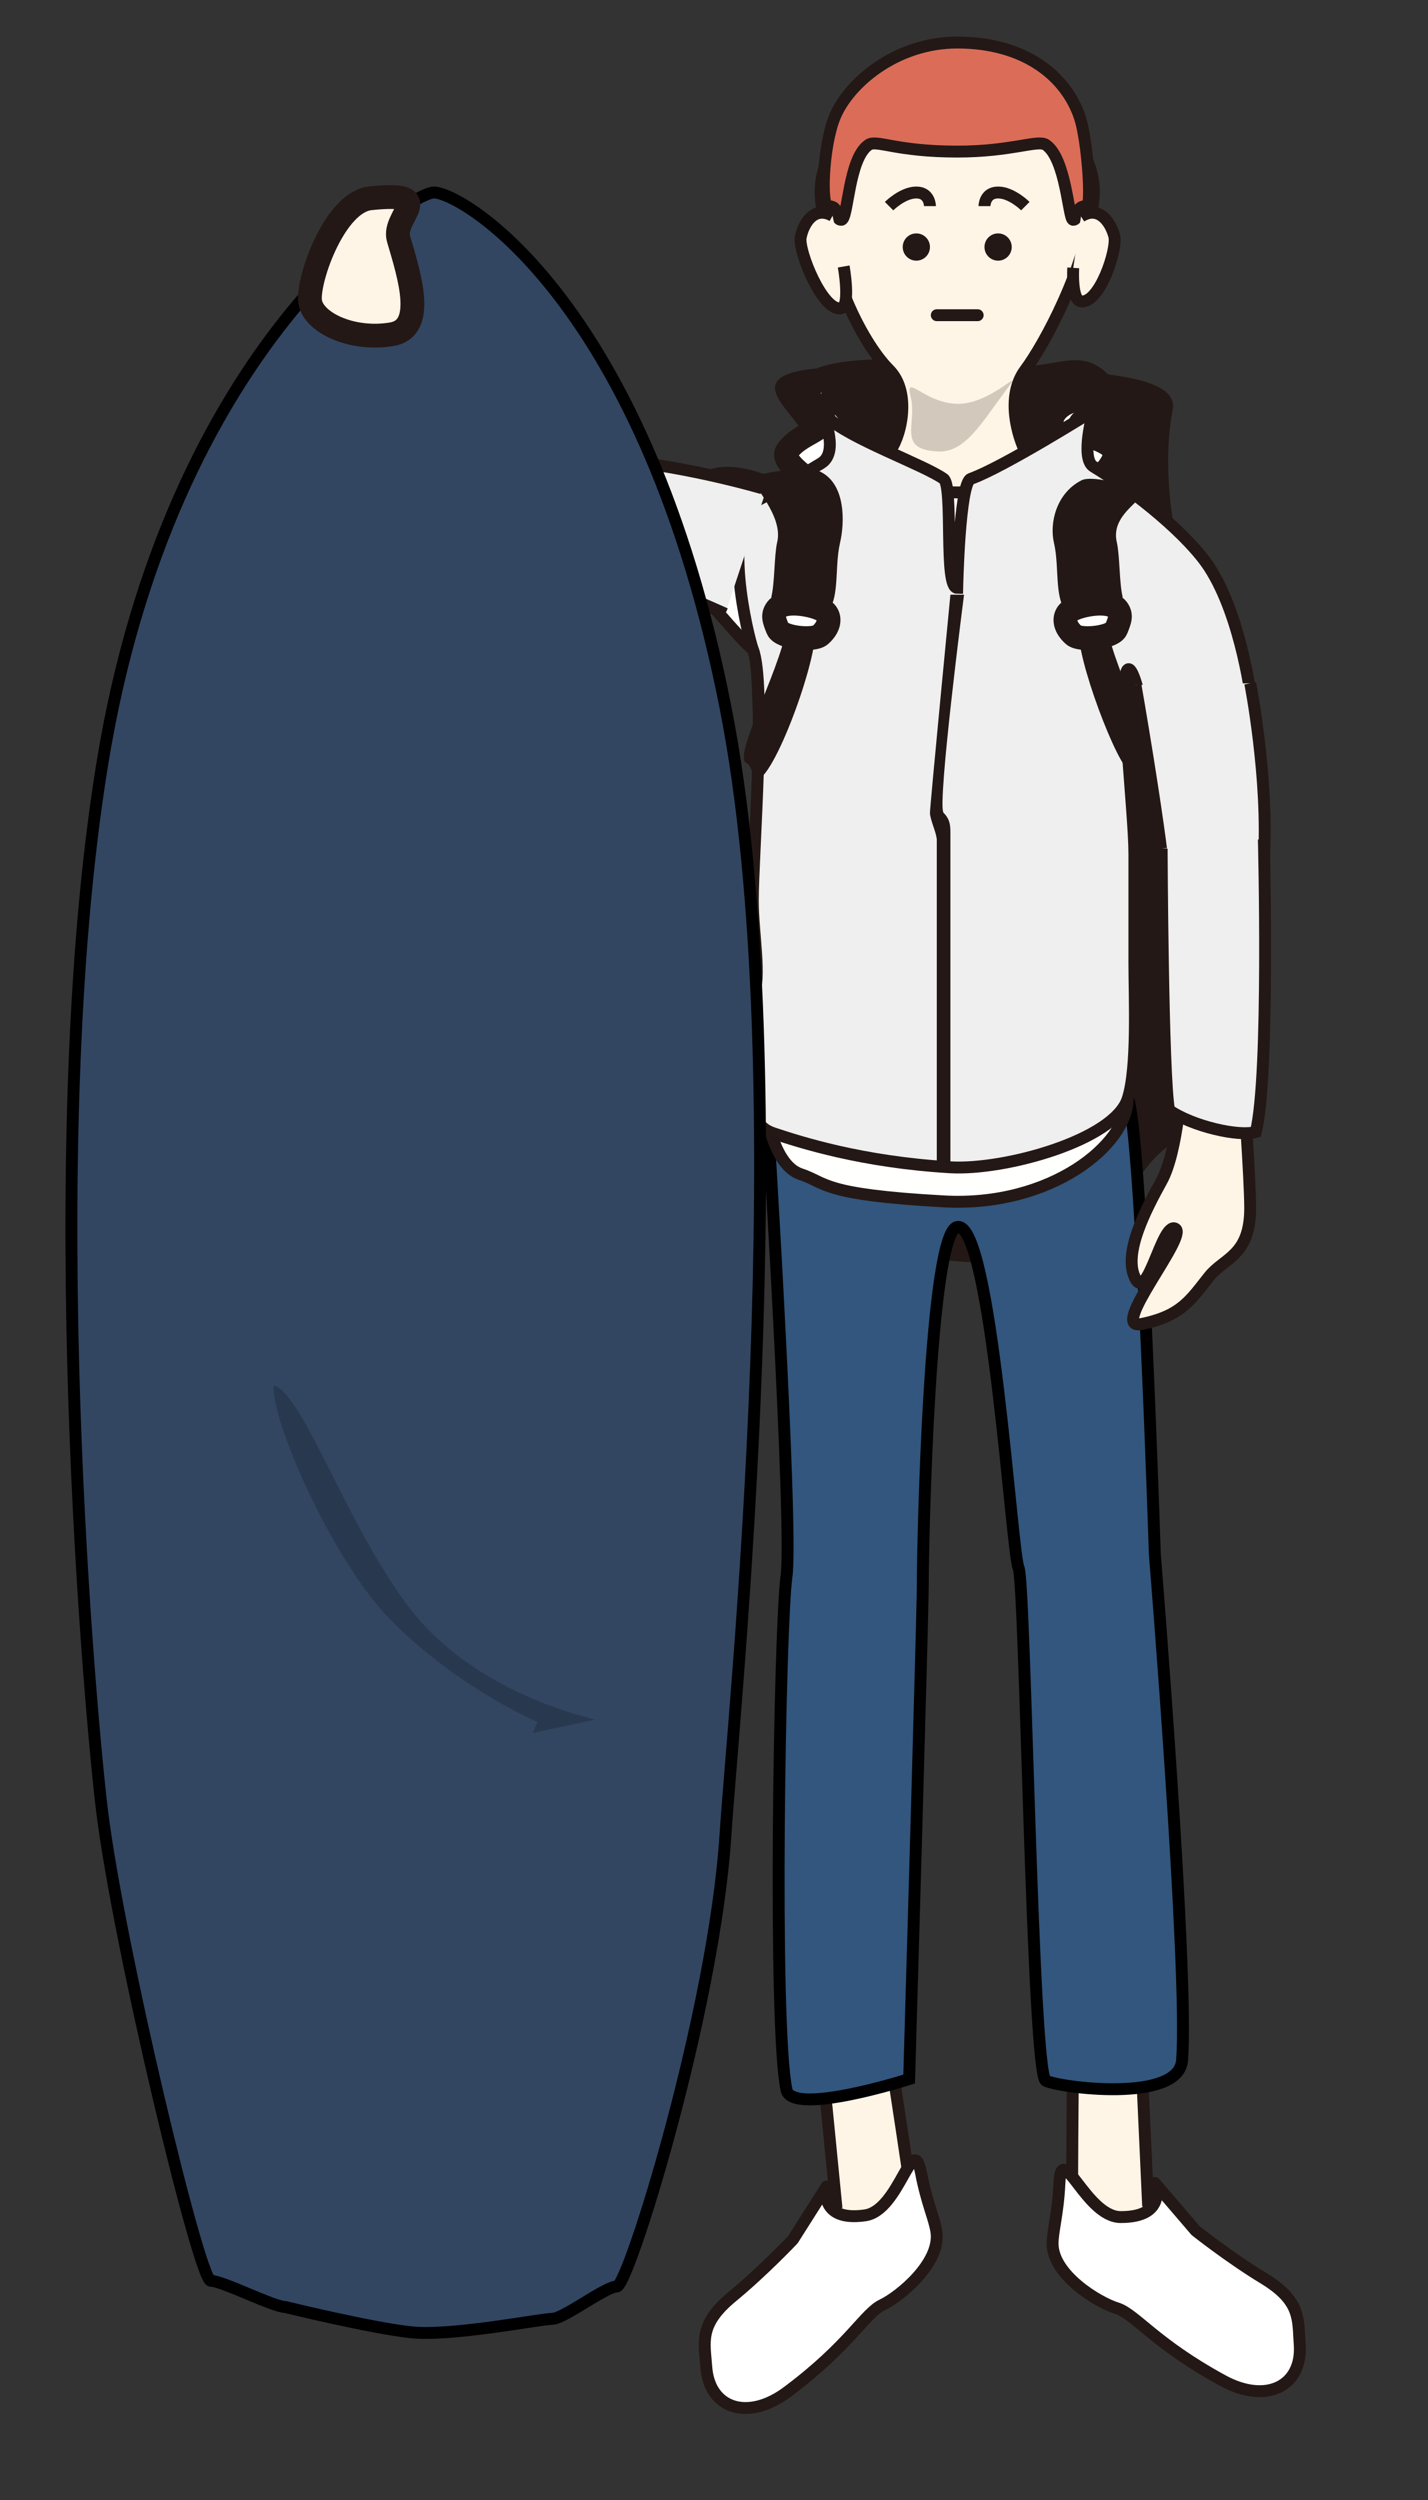 <?xml version="1.0" encoding="UTF-8"?>
<svg width="120px" height="210px" viewBox="0 0 120 210" version="1.1" xmlns="http://www.w3.org/2000/svg" xmlns:xlink="http://www.w3.org/1999/xlink">
    <rect x="0" y="0" width="120" height="210" fill="#333333" stroke="none"/>
    <!-- Generator: Sketch 49.3 (51167) - http://www.bohemiancoding.com/sketch -->
    <title>SURFER</title>
    <desc>Created with Sketch.</desc>
    <defs></defs>
    <g id="Page-1" stroke="none" stroke-width="1" fill="none" fill-rule="evenodd">
        <g id="Mobile" transform="translate(-124, -207)">
            <g id="01">
                <g id="SURFER" transform="translate(130, 210)">
                    <path d="M75.936,27.986 C86.243,27.986 93.114,28.559 92.541,31.422 C91.969,34.285 91.969,38.866 93.114,43.447 C94.259,48.028 96.197,90.401 92.189,93.264 C88.181,96.127 88.181,102.425 79.592,102.998 C71.003,103.571 58.978,100.708 58.405,94.409 C57.833,88.11 57.612,50.891 58.757,44.592 C59.903,38.293 62.193,35.43 61.62,33.712 C61.048,31.995 57.612,29.704 59.903,28.559 C62.193,27.414 67.919,27.986 75.936,27.986" id="Fill-1" fill="#231815"></path>
                    <path d="M75.011,28.631 C82.966,29.625 84.173,26.913 86.463,29.203 C89.056,31.796 85.318,31.494 84.745,32.639 C84.173,33.784 88.181,33.784 87.608,35.502 C86.862,37.742 80.737,41.228 75.011,42.373 C71.244,43.126 58.978,36.647 60.123,34.929 C61.433,32.965 64.704,33.211 62.414,30.921 C60.123,28.631 65.849,27.485 75.011,28.631" id="Fill-3" fill="#FFFFFD"></path>
                    <path d="M75.011,28.631 C82.966,29.625 84.173,26.913 86.463,29.203 C89.056,31.796 85.318,31.494 84.745,32.639 C84.173,33.784 88.181,33.784 87.608,35.502 C86.862,37.742 80.737,41.228 75.011,42.373 C71.244,43.126 58.978,36.647 60.123,34.929 C61.433,32.965 64.704,33.211 62.414,30.921 C60.123,28.631 65.849,27.485 75.011,28.631 Z" id="Stroke-5" stroke="#231815" stroke-width="2"></path>
                    <path d="M76.018,29.203 C83.973,30.197 83.6,26.913 85.89,29.203 C88.483,31.796 84.745,30.921 83.6,32.066 C82.695,32.971 84.745,33.211 84.173,34.929 C83.427,37.169 81.744,35.859 76.018,37.004 C72.251,37.757 62.276,36.431 63.421,34.713 C64.73,32.749 65.786,33.444 63.496,31.154 C61.205,28.864 66.856,28.058 76.018,29.203" id="Fill-7" fill="#231815"></path>
                    <g id="Group-12" transform="translate(51.535, 2.871)">
                        <path d="M0.572,41.22 C2.29,36.639 16.319,32.917 17.178,32.058 C18.037,31.199 19.182,27.191 17.178,25.187 C15.174,23.183 12.138,17.733 11.452,10.872 C10.879,5.146 18.323,0.565 22.904,0.565 C27.485,0.565 34.928,5.146 34.356,10.872 C33.786,16.569 30.166,23.138 28.63,25.187 C26.912,27.477 28.057,30.913 28.63,32.058 C29.202,33.203 40.655,37.784 41.227,41.22" id="Fill-9" fill="#FFF5E6"></path>
                        <path d="M0.572,41.22 C2.29,36.639 16.319,32.917 17.178,32.058 C18.037,31.199 19.182,27.191 17.178,25.187 C15.174,23.183 12.138,17.733 11.452,10.872 C10.879,5.146 18.323,0.565 22.904,0.565 C27.485,0.565 34.928,5.146 34.356,10.872 C33.786,16.569 30.166,23.138 28.63,25.187 C26.912,27.477 28.057,30.913 28.63,32.058 C29.202,33.203 40.655,37.784 41.227,41.22" id="Stroke-11" stroke="#231815"></path>
                    </g>
                    <path d="M64.704,15.461 C64.05,15.461 64.704,14.315 63.559,14.315 C62.986,14.315 63.139,9.353 64.131,6.871 C65.277,4.008 69.285,0.573 74.438,0.573 C80.164,0.573 83.6,3.436 84.745,6.871 C85.382,8.782 85.772,14.315 85.318,14.315 C84.173,14.315 84.745,15.461 84.173,15.461 C83.787,15.461 83.6,10.307 81.882,9.162 C81.208,8.712 79.019,9.734 74.438,9.734 C69.285,9.734 67.668,8.712 66.995,9.162 C65.277,10.307 65.277,15.461 64.704,15.461" id="Fill-13" fill="#DB6D58"></path>
                    <path d="M64.704,15.461 C64.05,15.461 64.704,14.315 63.559,14.315 C62.986,14.315 63.139,9.353 64.131,6.871 C65.277,4.008 69.285,0.573 74.438,0.573 C80.164,0.573 83.6,3.436 84.745,6.871 C85.382,8.782 85.772,14.315 85.318,14.315 C84.173,14.315 84.745,15.461 84.173,15.461 C83.787,15.461 83.6,10.307 81.882,9.162 C81.208,8.712 79.019,9.734 74.438,9.734 C69.285,9.734 67.668,8.712 66.995,9.162 C65.277,10.307 65.277,15.461 64.704,15.461 Z" id="Stroke-15" stroke="#231815"></path>
                    <path d="M72.148,17.751 C72.148,18.384 71.635,18.896 71.003,18.896 C70.37,18.896 69.858,18.384 69.858,17.751 C69.858,17.118 70.37,16.606 71.003,16.606 C71.635,16.606 72.148,17.118 72.148,17.751" id="Fill-17" fill="#231815"></path>
                    <path d="M79.019,17.751 C79.019,18.384 78.507,18.896 77.874,18.896 C77.241,18.896 76.729,18.384 76.729,17.751 C76.729,17.118 77.241,16.606 77.874,16.606 C78.507,16.606 79.019,17.118 79.019,17.751" id="Fill-19" fill="#231815"></path>
                    <g id="Group-24" transform="translate(60.696, 14.323)">
                        <path d="M3.266,0.803 C1.686,-0.08 0.801,1.5 0.587,2.625 C0.373,3.75 2.463,8.939 4.001,8.562 C4.788,8.369 4.203,5.062 4.203,5.062" id="Fill-21" fill="#FFF5E6"></path>
                        <path d="M3.266,0.803 C1.686,-0.08 0.801,1.5 0.587,2.625 C0.373,3.75 2.463,8.939 4.001,8.562 C4.788,8.369 4.203,5.062 4.203,5.062" id="Stroke-23" stroke="#231815"></path>
                    </g>
                    <g id="Group-28" transform="translate(83.601, 14.323)">
                        <path d="M1.239,0.864 C2.757,-0.123 3.744,1.394 4.033,2.503 C4.322,3.611 2.774,8.263 1.214,7.989 C0.416,7.849 0.588,5.177 0.588,5.177" id="Fill-25" fill="#FFF5E6"></path>
                        <path d="M1.239,0.864 C2.757,-0.123 3.744,1.394 4.033,2.503 C4.322,3.611 2.774,8.263 1.214,7.989 C0.416,7.849 0.588,5.177 0.588,5.177" id="Stroke-27" stroke="#231815"></path>
                    </g>
                    <polyline id="Stroke-29" stroke="#231815" stroke-linecap="round" stroke-linejoin="round" points="72.721 23.477 74.438 23.477 76.156 23.477"></polyline>
                    <g id="Group-34" transform="translate(83.601, 168.355)">
                        <path d="M6.298,1.137 L6.871,13.735 C6.871,13.735 9.743,16.583 12.597,18.316 C15.692,20.195 15.741,20.168 17.178,22.896 C18.778,25.936 15.247,27.959 11.452,26.332 C7.443,24.614 4.982,21.658 3.435,21.179 C1.888,20.699 0.549,20.309 0.496,17.749 C0.442,15.189 0.572,0.565 0.572,0.565" id="Fill-31" fill="#FFF5E6"></path>
                        <path d="M6.298,1.137 L6.871,13.735 C6.871,13.735 9.743,16.583 12.597,18.316 C15.692,20.195 15.741,20.168 17.178,22.896 C18.778,25.936 15.247,27.959 11.452,26.332 C7.443,24.614 4.982,21.658 3.435,21.179 C1.888,20.699 0.549,20.309 0.496,17.749 C0.442,15.189 0.572,0.565 0.572,0.565" id="Stroke-33" stroke="#231815"></path>
                    </g>
                    <path d="M88.181,183.235 C85.261,183.235 83.195,176.703 83.028,180.372 C82.908,183.007 82.432,184.44 82.455,185.525 C82.509,188.119 86.274,190.404 87.841,190.89 C89.409,191.376 91.003,193.84 96.77,196.977 C100.446,198.977 103.467,197.414 103.219,193.941 C103.069,191.824 103.342,190.293 100.206,188.388 C97.314,186.632 94.48,184.38 94.48,184.38 L91.044,180.372 C91.044,180.372 92.189,183.235 88.181,183.235" id="Fill-35" fill="#FFFFFF"></path>
                    <path d="M88.181,183.235 C85.261,183.235 83.195,176.703 83.028,180.372 C82.908,183.007 82.432,184.44 82.455,185.525 C82.509,188.119 86.274,190.404 87.841,190.89 C89.409,191.376 91.003,193.84 96.77,196.977 C100.446,198.977 103.467,197.414 103.219,193.941 C103.069,191.824 103.342,190.293 100.206,188.388 C97.314,186.632 94.48,184.38 94.48,184.38 L91.044,180.372 C91.044,180.372 92.189,183.235 88.181,183.235 Z" id="Stroke-37" stroke="#231815" stroke-linecap="round" stroke-linejoin="round"></path>
                    <g id="Group-42" transform="translate(54.97, 167.782)">
                        <path d="M8.069,1.95 L9.304,14.5 C9.304,14.5 6.869,17.73 4.292,19.853 C1.497,22.156 1.445,22.135 0.413,25.042 C-0.736,28.279 3.048,29.776 6.572,27.623 C10.293,25.35 12.307,22.072 13.769,21.376 C15.232,20.68 16.5,20.103 16.188,17.562 C15.875,15.02 13.655,0.565 13.655,0.565" id="Fill-39" fill="#FFF5E6"></path>
                        <path d="M8.069,1.95 L9.304,14.5 C9.304,14.5 6.869,17.73 4.292,19.853 C1.497,22.156 1.445,22.135 0.413,25.042 C-0.736,28.279 3.048,29.776 6.572,27.623 C10.293,25.35 12.307,22.072 13.769,21.376 C15.232,20.68 16.5,20.103 16.188,17.562 C15.875,15.02 13.655,0.565 13.655,0.565" id="Stroke-41" stroke="#231815"></path>
                    </g>
                    <path d="M66.705,183.088 C69.595,182.671 70.707,175.911 71.396,179.518 C71.891,182.108 72.568,183.459 72.7,184.536 C73.017,187.112 69.618,189.911 68.136,190.616 C66.655,191.321 65.429,193.989 60.169,197.917 C56.817,200.423 53.604,199.308 53.352,195.835 C53.198,193.718 52.709,192.242 55.54,189.908 C58.152,187.757 60.635,185.123 60.635,185.123 L63.462,180.664 C63.462,180.664 62.738,183.661 66.705,183.088" id="Fill-43" fill="#FFFFFF"></path>
                    <path d="M66.705,183.088 C69.595,182.671 70.707,175.911 71.396,179.518 C71.891,182.108 72.568,183.459 72.7,184.536 C73.017,187.112 69.618,189.911 68.136,190.616 C66.655,191.321 65.429,193.989 60.169,197.917 C56.817,200.423 53.604,199.308 53.352,195.835 C53.198,193.718 52.709,192.242 55.54,189.908 C58.152,187.757 60.635,185.123 60.635,185.123 L63.462,180.664 C63.462,180.664 62.738,183.661 66.705,183.088 Z" id="Stroke-45" stroke="#231815" stroke-linecap="round" stroke-linejoin="round"></path>
                    <path d="M78.544,29.772 C80.262,27.482 77.401,30.921 74.536,30.921 C71.673,30.921 69.999,28.231 70.528,30.345 C71.1,32.635 69.319,34.756 72.818,34.926 C75.109,35.037 76.482,32.521 78.544,29.772" id="Fill-47" fill-opacity="0.2" fill="#231815"></path>
                    <path d="M58.405,89.186 C58.405,89.186 60.665,125.401 60.092,129.409 C59.52,133.418 58.947,167.201 60.092,172.546 C60.573,174.785 70.399,171.641 70.399,171.641 C70.399,171.641 71.544,132.543 71.544,130.182 C71.544,126.174 72.123,100.529 74.438,100.066 C77.301,99.493 79.019,127.551 79.592,128.696 C80.164,129.841 80.737,171.21 81.882,171.782 C83.028,172.355 93.057,173.675 93.334,170.065 C93.907,162.621 91.044,127.551 91.044,127.551 C91.044,127.551 89.899,91.476 88.754,89.186 C87.608,86.896 58.405,89.186 58.405,89.186" id="Fill-49" fill="#32567D"></path>
                    <path d="M58.405,89.186 C58.405,89.186 60.665,125.401 60.092,129.409 C59.52,133.418 58.947,167.201 60.092,172.546 C60.573,174.785 70.399,171.641 70.399,171.641 C70.399,171.641 71.544,132.543 71.544,130.182 C71.544,126.174 72.123,100.529 74.438,100.066 C77.301,99.493 79.019,127.551 79.592,128.696 C80.164,129.841 80.737,171.21 81.882,171.782 C83.028,172.355 93.057,173.675 93.334,170.065 C93.907,162.621 91.044,127.551 91.044,127.551 C91.044,127.551 89.899,91.476 88.754,89.186 C87.608,86.896 58.405,89.186 58.405,89.186 Z" id="Stroke-51" stroke="#000000"></path>
                    <path d="M66.995,34.929 C64.732,35.683 61,38.276 57.833,37.22 C54.397,36.074 53.252,37.22 53.252,37.22 L52.107,45.809 C52.107,45.809 56.506,51.084 57.26,51.535 C58.014,51.986 57.833,68.888 57.833,72.661 C57.833,75.383 58.405,78.447 58.405,80.738 L58.405,90.472 C58.405,90.472 59.004,94.869 61.268,95.626 C63.531,96.38 62.986,97.343 73.293,97.916 C82.368,98.42 88.754,93.1 88.754,89.327 L88.754,77.875 L88.754,68.713 C88.754,65.277 87.999,54.006 88.754,53.253 C89.508,52.496 91.044,61.842 91.044,61.842 L99.206,56.124 C99.206,56.124 98.385,48.923 95.625,44.664 C92.657,40.083 81.882,34.929 81.882,34.929 C81.882,34.929 79.592,38.365 74.438,38.365 C68.712,38.365 69.26,34.175 66.995,34.929 Z" id="Fill-53" fill="#FFFFFD"></path>
                    <path d="M74.438,38.365 C68.712,38.365 69.26,34.175 66.995,34.929 C64.732,35.683 61,38.276 57.833,37.22 C54.397,36.074 53.252,37.22 53.252,37.22 L52.107,45.809 C52.107,45.809 56.506,51.084 57.26,51.535 C58.014,51.986 57.833,68.888 57.833,72.661 C57.833,75.383 58.405,78.447 58.405,80.738 L58.405,90.472 C58.405,90.472 59.004,94.869 61.268,95.626 C63.531,96.38 62.986,97.343 73.293,97.916 C82.368,98.42 88.754,93.1 88.754,89.327 L88.754,77.875 L88.754,68.713 C88.754,65.277 87.999,54.006 88.754,53.253 C89.508,52.496 91.044,61.842 91.044,61.842 L99.206,56.124 C99.206,56.124 98.385,48.923 95.625,44.664 C92.657,40.083 81.882,34.929 81.882,34.929 C81.882,34.929 79.592,38.365 74.438,38.365 Z" id="Stroke-55" stroke="#231815"></path>
                    <path d="M73.293,37.22 C71.623,36.036 65.277,33.784 63.559,32.066 C62.707,31.215 64.761,34.88 62.986,35.926 C61.247,36.95 59.311,38.198 57.833,38.937 C54.397,40.655 56.934,50.719 57.26,51.535 C58.405,54.398 57.26,68.888 57.26,72.661 C57.26,75.383 58.014,79.227 57.26,80.738 C56.506,82.246 57.26,88.754 57.26,88.754 C57.26,88.754 56.713,91.434 58.978,92.19 C61.24,92.944 66.422,94.617 73.866,95.053 C78.459,95.322 87.608,92.763 88.754,89.327 C89.614,86.745 89.326,80.795 89.326,77.875 L89.326,68.713 C89.326,65.277 87.999,54.006 88.754,53.253 C89.508,52.496 91.044,61.842 91.044,61.842 L99.206,56.124 C99.206,56.124 98.385,48.923 95.625,44.664 C93.909,42.016 89.529,38.394 85.889,36.194 C84.745,35.502 85.891,31.494 85.891,31.494 C85.891,31.494 78.333,36.243 75.584,37.22 C74.623,37.561 74.438,46.381 74.438,46.381 C73.293,46.381 74.146,37.824 73.293,37.22 Z" id="Fill-57" fill="#EFEFEF"></path>
                    <path d="M74.438,46.381 C73.293,46.381 74.146,37.824 73.293,37.22 C71.623,36.036 65.277,33.784 63.559,32.066 C62.707,31.215 64.761,34.88 62.986,35.926 C61.247,36.95 59.311,38.198 57.833,38.937 C54.397,40.655 56.934,50.719 57.26,51.535 C58.405,54.398 57.26,68.888 57.26,72.661 C57.26,75.383 58.014,79.227 57.26,80.738 C56.506,82.246 57.26,88.754 57.26,88.754 C57.26,88.754 56.713,91.434 58.978,92.19 C61.24,92.944 66.422,94.617 73.866,95.053 C78.459,95.322 87.608,92.763 88.754,89.327 C89.614,86.745 89.326,80.795 89.326,77.875 L89.326,68.713 C89.326,65.277 87.999,54.006 88.754,53.253 C89.508,52.496 91.044,61.842 91.044,61.842 L99.206,56.124 C99.206,56.124 98.385,48.923 95.625,44.664 C93.909,42.016 89.529,38.394 85.889,36.194 C84.745,35.502 85.891,31.494 85.891,31.494 C85.891,31.494 78.333,36.243 75.584,37.22 C74.623,37.561 74.438,46.381 74.438,46.381 Z" id="Stroke-59" stroke="#231815"></path>
                    <g id="Group-64" transform="translate(89.327, 53.833)">
                        <path d="M9.734,0.565 C9.734,0.565 11.307,8.581 10.879,15.453 C10.739,17.707 4.671,18.316 2.585,17.405 C2.037,11.782 0.09,0.7 0.09,0.7" id="Fill-61" fill="#EFEFEF"></path>
                        <path d="M9.734,0.565 C9.734,0.565 11.307,8.581 10.879,15.453 C10.739,17.707 4.671,18.316 2.585,17.405 C2.037,11.782 0.09,0.7 0.09,0.7" id="Stroke-63" stroke="#231815"></path>
                    </g>
                    <g id="Group-68" transform="translate(88.754, 87.044)">
                        <path d="M9.731,1.137 C9.731,1.137 10.303,8.98 10.303,11.444 C10.303,15.453 8.122,15.603 6.868,17.17 C5.294,19.138 4.532,20.501 1.142,21.179 C-1.646,21.736 5.147,13.735 4.005,13.162 C2.862,12.59 1.625,19.718 0.569,17.17 C-0.292,15.095 1.486,11.641 2.862,9.154 C4.238,6.666 4.58,0.565 4.58,0.565" id="Fill-65" fill="#FFF5E6"></path>
                        <path d="M9.731,1.137 C9.731,1.137 10.303,8.98 10.303,11.444 C10.303,15.453 8.122,15.603 6.868,17.17 C5.294,19.138 4.532,20.501 1.142,21.179 C-1.646,21.736 5.147,13.735 4.005,13.162 C2.862,12.59 1.625,19.718 0.569,17.17 C-0.292,15.095 1.486,11.641 2.862,9.154 C4.238,6.666 4.58,0.565 4.58,0.565" id="Stroke-67" stroke="#231815"></path>
                    </g>
                    <g id="Group-72" transform="translate(91.045, 67.003)">
                        <path d="M9.161,0.504 C9.161,0.504 9.666,20.367 8.487,25.081 C7.076,25.507 3.129,24.603 1.197,23.246 C0.657,20.455 0.572,1.278 0.572,1.278" id="Fill-69" fill="#EFEFEF"></path>
                        <path d="M9.161,0.504 C9.161,0.504 9.666,20.367 8.487,25.081 C7.076,25.507 3.129,24.603 1.197,23.246 C0.657,20.455 0.572,1.278 0.572,1.278" id="Stroke-71" stroke="#231815"></path>
                    </g>
                    <g id="Group-76" transform="translate(40.655, 34.937)">
                        <path d="M17.75,3.18 C17.751,3.18 9.929,0.82 3.049,0.566 C0.791,0.482 -0.415,6.459 0.285,8.625 C5.826,9.727 14.292,13.624 14.292,13.624" id="Fill-73" fill="#EFEFEF"></path>
                        <path d="M17.75,3.18 C17.751,3.18 9.929,0.82 3.049,0.566 C0.791,0.482 -0.415,6.459 0.285,8.625 C5.826,9.727 14.292,13.624 14.292,13.624" id="Stroke-75" stroke="#231815"></path>
                    </g>
                    <path d="M73.866,46.954 L75.011,46.954 C75.011,46.954 72.721,64.705 73.293,65.277 C73.866,65.85 73.866,66.423 73.866,66.995 L73.866,95.053 L72.721,95.053 L72.721,67.568 C72.721,66.995 72.148,65.85 72.148,65.277 C72.148,64.705 73.866,46.954 73.866,46.954" id="Fill-77" fill="#231815"></path>
                    <path d="M76.729,14.315 C76.729,14.315 76.729,13.17 77.874,13.17 C79.019,13.17 80.164,14.315 80.164,14.315" id="Stroke-79" stroke="#231815"></path>
                    <path d="M72.148,14.315 C72.148,14.315 72.148,13.17 71.003,13.17 C69.858,13.17 68.712,14.315 68.712,14.315" id="Stroke-81" stroke="#231815"></path>
                    <path d="M87.036,49.244 C87.036,52.107 91.617,60.494 90.471,61.066 C89.747,61.428 89.326,62.212 88.754,61.639 C87.473,60.359 83.936,50.864 84.745,49.244 C85.318,48.099 87.036,47.527 87.036,49.244" id="Fill-83" fill="#231815"></path>
                    <path d="M84.868,37.353 C85.886,36.829 89.72,37.98 89.851,38.537 C89.981,39.095 87.324,40.306 87.847,42.536 C88.109,43.651 88.043,45.88 88.336,47.126 C88.466,47.684 84.694,49.156 84.006,48.73 C82.467,47.775 83.091,44.827 82.568,42.598 C82.176,40.925 82.768,38.434 84.868,37.353" id="Fill-85" fill="#231815"></path>
                    <path d="M87.87,48.144 C88.284,48.676 88.095,49.1 87.803,49.831 C87.511,50.562 84.805,50.865 84.218,50.34 C83.389,49.598 83.405,48.844 83.773,48.442 C84.318,47.846 87.207,47.29 87.87,48.144" id="Fill-87" fill="#FFFFFF"></path>
                    <path d="M87.87,48.144 C88.284,48.676 88.095,49.1 87.803,49.831 C87.511,50.562 84.805,50.865 84.218,50.34 C83.389,49.598 83.405,48.844 83.773,48.442 C84.318,47.846 87.207,47.29 87.87,48.144 Z" id="Stroke-89" stroke="#231815" stroke-width="2"></path>
                    <path d="M60.123,49.244 C60.123,52.107 55.542,60.494 56.688,61.066 C57.412,61.428 57.159,62.864 57.833,62.414 C59.551,61.269 63.223,50.864 62.414,49.244 C61.841,48.099 60.123,47.527 60.123,49.244" id="Fill-91" fill="#231815"></path>
                    <path d="M62.986,36.647 C61.968,36.123 57.439,36.662 57.308,37.22 C57.178,37.777 59.835,40.306 59.312,42.536 C59.05,43.651 59.116,45.88 58.823,47.126 C58.693,47.684 62.465,49.156 63.153,48.73 C64.692,47.775 64.068,44.827 64.591,42.598 C64.983,40.925 65.086,37.728 62.986,36.647" id="Fill-93" fill="#231815"></path>
                    <path d="M59.289,48.144 C58.875,48.676 59.064,49.1 59.356,49.831 C59.648,50.562 62.354,50.865 62.941,50.34 C63.77,49.598 63.754,48.844 63.386,48.442 C62.841,47.846 59.952,47.29 59.289,48.144" id="Fill-95" fill="#FFFFFF"></path>
                    <path d="M59.289,48.144 C58.875,48.676 59.064,49.1 59.356,49.831 C59.648,50.562 62.354,50.865 62.941,50.34 C63.77,49.598 63.754,48.844 63.386,48.442 C62.841,47.846 59.952,47.29 59.289,48.144 Z" id="Stroke-97" stroke="#231815" stroke-width="2"></path>
                    <path d="M30.456,13.17 C28.534,13.17 8.35,25.668 2.585,61.231 C-2.781,94.305 1.737,142.434 2.585,149.178 C4.024,160.712 10.753,188.586 11.715,188.586 C12.676,188.586 16.997,190.785 17.958,190.785 C17.958,190.785 25.139,192.543 28.534,192.91 C31.929,193.279 39.452,191.782 40.413,191.782 C41.374,191.782 44.875,189.066 45.836,189.066 C46.797,189.066 54.005,165.997 54.966,151.1 C55.618,140.982 61.168,87.877 54.966,56.422 C48.239,22.302 32.86,13.17 30.456,13.17" id="Fill-99" fill="#324662"></path>
                    <path d="M30.456,13.17 C28.534,13.17 8.35,25.668 2.585,61.231 C-2.781,94.305 1.737,142.434 2.585,149.178 C4.024,160.712 10.753,188.586 11.715,188.586 C12.676,188.586 16.997,190.785 17.958,190.785 C17.958,190.785 25.139,192.543 28.534,192.91 C31.929,193.279 39.452,191.782 40.413,191.782 C41.374,191.782 44.875,189.066 45.836,189.066 C46.797,189.066 54.005,165.997 54.966,151.1 C55.618,140.982 61.168,87.877 54.966,56.422 C48.239,22.302 32.86,13.17 30.456,13.17 Z" id="Stroke-101" stroke="#000000"></path>
                    <g id="Group-106" transform="translate(15.46, 112.239)">
                        <path d="M30.944,28.692 C30.944,28.692 19.48,27.054 13.473,18.864 C7.469,10.674 4.192,-1.337 0.915,0.3 C-1.078,1.299 5,15.508 10.199,21.049 C15.953,27.182 23.301,30.329 23.301,30.329" id="Fill-103" fill-opacity="0.2" fill="#000000"></path>
                        <path d="M30.947,28.692 C30.947,28.692 19.482,27.054 13.475,18.864 C7.471,10.674 4.194,-1.337 0.917,0.3 C-1.076,1.299 5.002,15.508 10.202,21.049 C15.955,27.182 23.303,30.329 23.303,30.329" id="Stroke-105" stroke="#324662" stroke-width="2"></path>
                    </g>
                    <path d="M25.127,13.657 C30.926,13.053 26.929,15.161 27.49,17.062 C28.436,20.264 29.803,24.597 26.918,25.078 C23.482,25.651 20.174,24.022 20.047,22.215 C19.911,20.306 22.158,13.967 25.127,13.657" id="Fill-107" fill="#FFF5E6"></path>
                    <path d="M25.127,13.657 C30.926,13.053 26.929,15.161 27.49,17.062 C28.436,20.264 29.803,24.597 26.918,25.078 C23.482,25.651 20.174,24.022 20.047,22.215 C19.911,20.306 22.158,13.967 25.127,13.657 Z" id="Stroke-109" stroke="#231815" stroke-width="2"></path>
                </g>
            </g>
        </g>
    </g>
</svg>